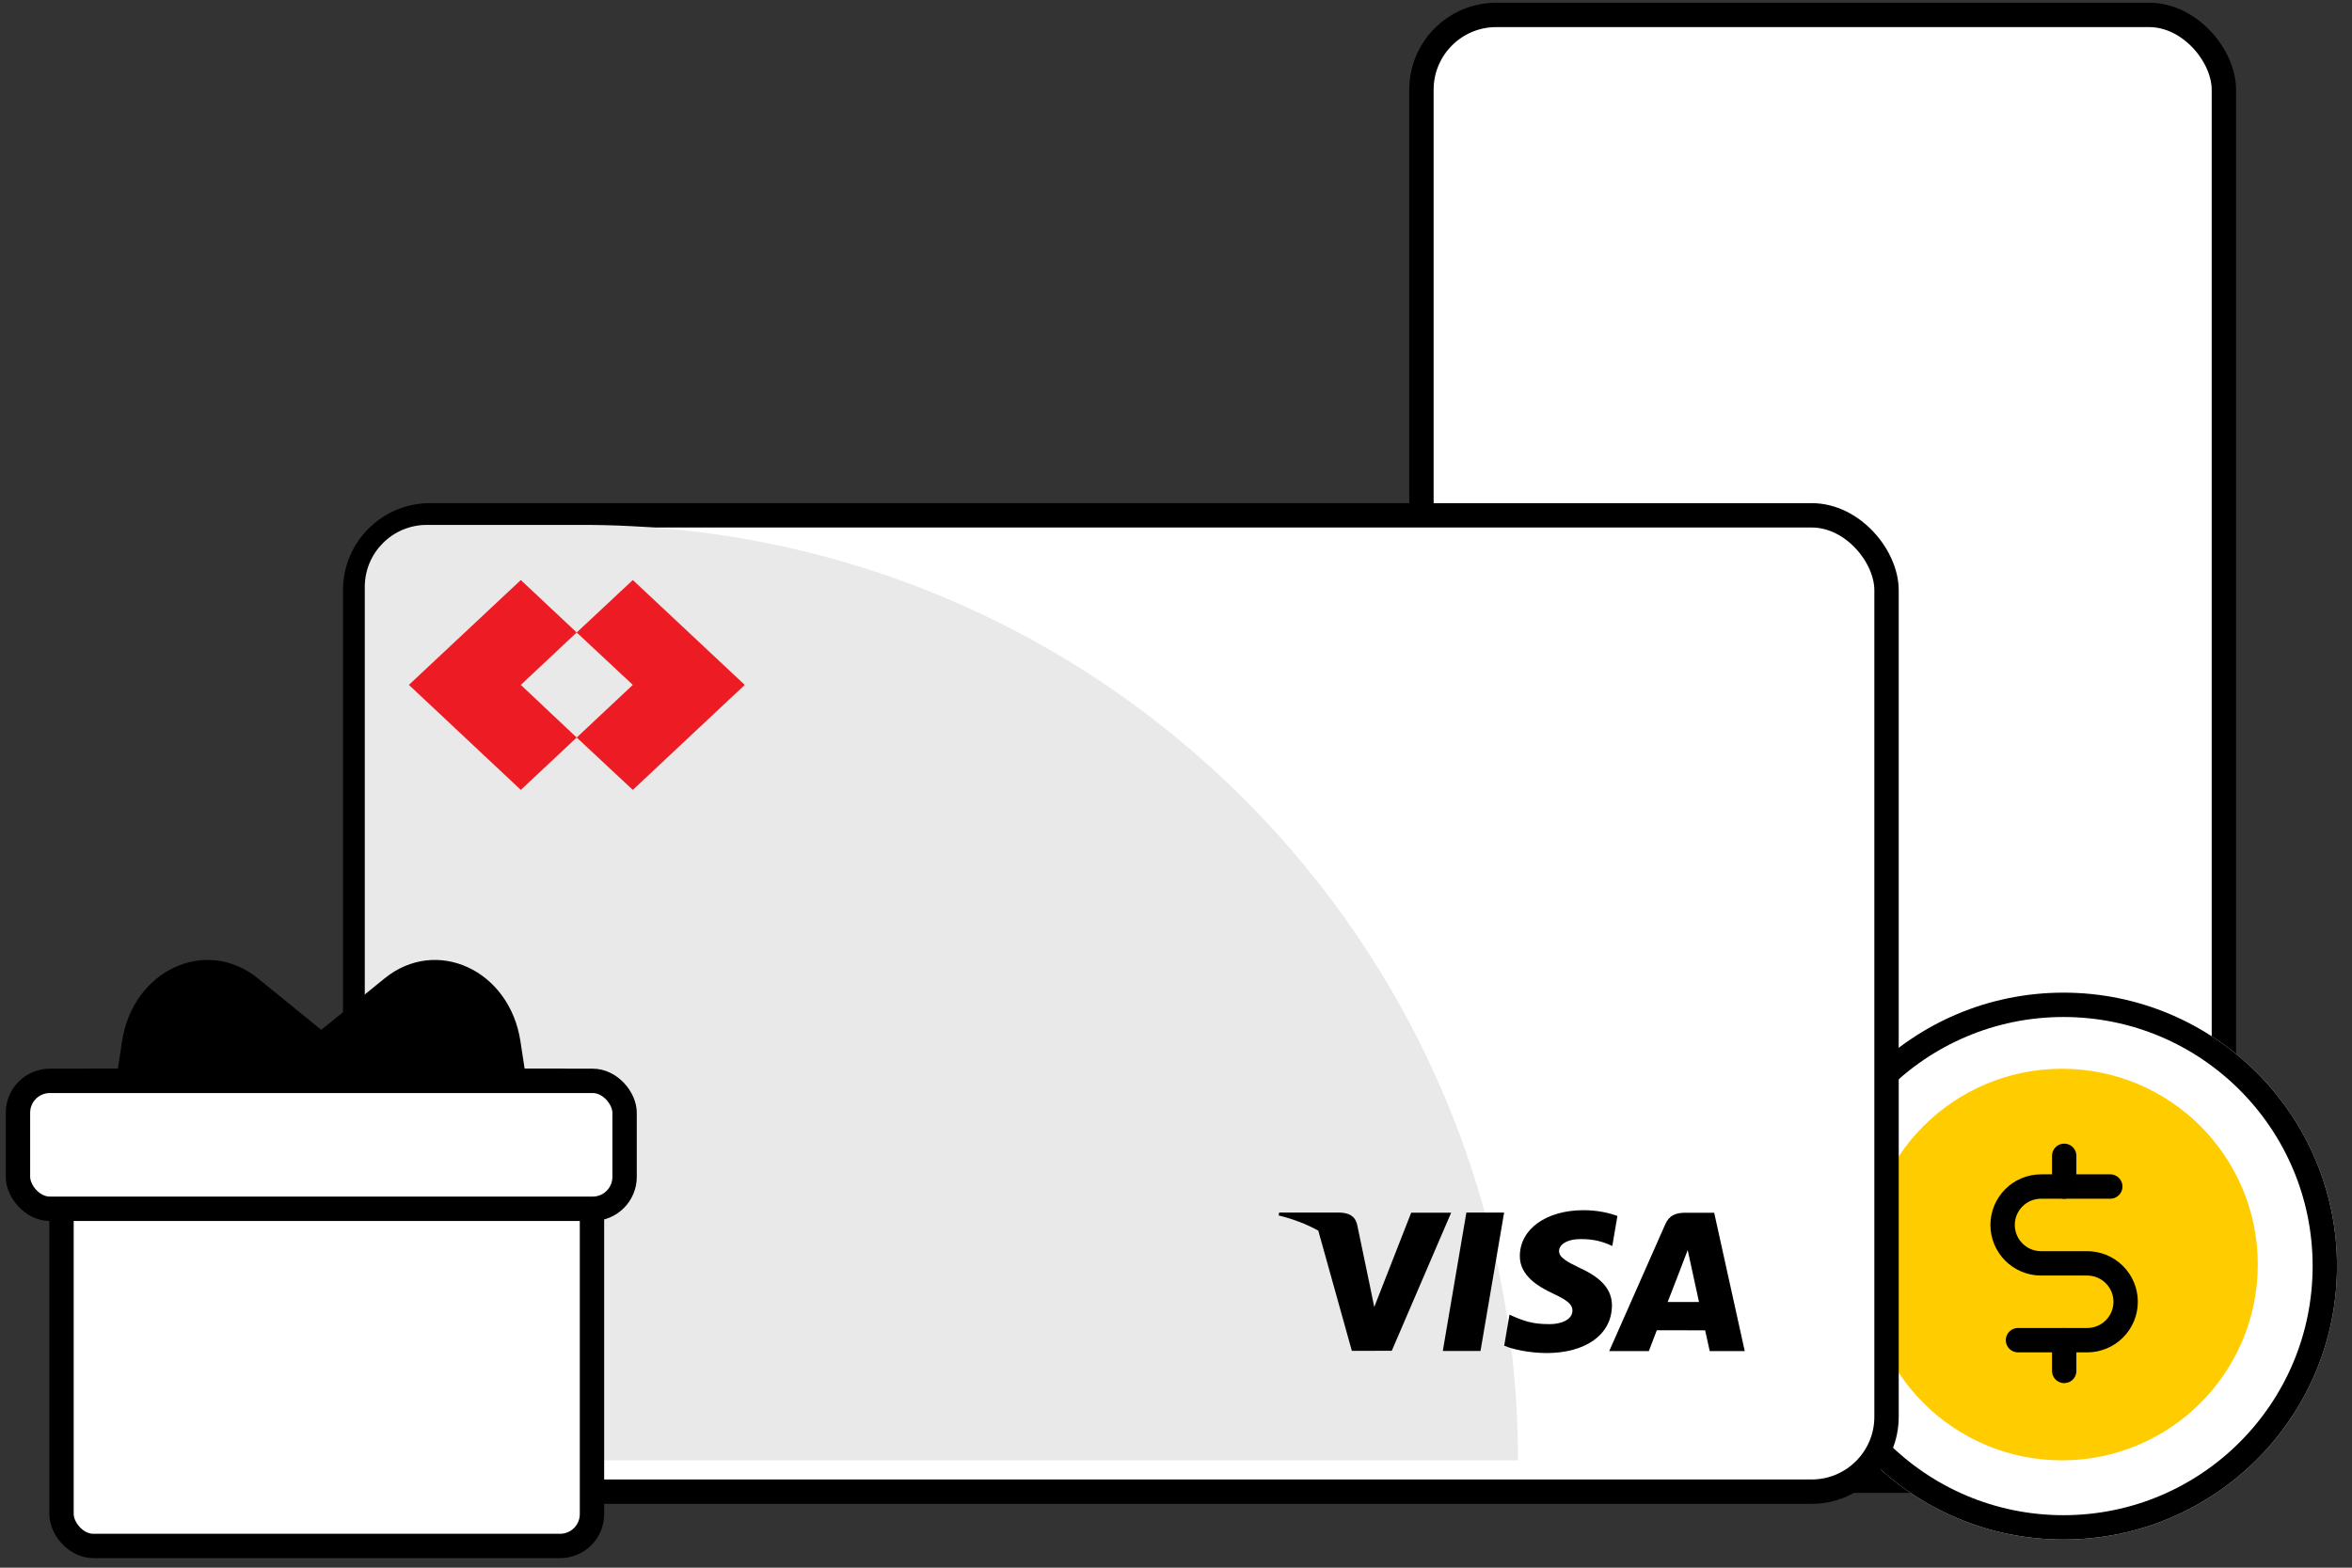 <svg width="111" height="74" viewBox="0 0 111 74" fill="none" xmlns="http://www.w3.org/2000/svg">
<rect x="0" y="0" width="111" height="74" fill="#333333" stroke="none"/>
<rect x="67.083" y="0.704" width="37.871" height="69.191" rx="3.533" fill="white" stroke="black" stroke-width="1.15"/>
<circle cx="97.384" cy="59.764" r="12.908" fill="white"/>
<circle cx="97.384" cy="59.764" r="12.333" fill="white" stroke="black" stroke-width="1.15"/>
<circle cx="97.312" cy="59.691" r="9.242" fill="#FFCC00"/>
<path d="M97.418 54.559V56.009" stroke="black" stroke-width="1.15" stroke-linecap="round" stroke-linejoin="round"/>
<path d="M97.418 63.262V64.712" stroke="black" stroke-width="1.15" stroke-linecap="round" stroke-linejoin="round"/>
<path d="M95.237 63.261H98.503C98.984 63.261 99.446 63.07 99.786 62.73C100.126 62.39 100.318 61.929 100.318 61.448C100.318 60.967 100.126 60.506 99.786 60.166C99.446 59.826 98.984 59.635 98.503 59.635H96.326C95.844 59.635 95.383 59.444 95.043 59.103C94.702 58.763 94.511 58.302 94.511 57.821C94.511 57.34 94.702 56.879 95.043 56.539C95.383 56.199 95.844 56.008 96.326 56.008H99.592" stroke="black" stroke-width="1.15" stroke-linecap="round" stroke-linejoin="round"/>
<rect x="16.762" y="24.325" width="72.271" height="46.086" rx="3.533" fill="white" stroke="black" stroke-width="1.15"/>
<path d="M17.215 27.706C17.215 26.088 18.526 24.777 20.143 24.777H27.483C51.87 24.777 71.639 44.546 71.639 68.933V68.933H20.295C18.594 68.933 17.215 67.553 17.215 65.852V27.706Z" fill="#E9E9E9"/>
<path d="M68.091 63.771H69.871L70.985 57.238H69.204L68.091 63.771Z" fill="black"/>
<path d="M74.577 59.862C73.955 59.56 73.573 59.358 73.578 59.052C73.578 58.781 73.9 58.49 74.597 58.49C75.168 58.481 75.628 58.597 76.09 58.816L76.332 57.399C75.979 57.267 75.426 57.125 74.736 57.125C72.977 57.125 71.737 58.011 71.727 59.281C71.716 60.219 72.612 60.743 73.287 61.056C73.98 61.376 74.213 61.581 74.21 61.866C74.206 62.304 73.657 62.504 73.144 62.504C72.354 62.504 71.956 62.382 71.239 62.057L70.989 63.52C71.405 63.702 72.174 63.86 72.973 63.869C74.845 63.869 76.06 62.993 76.074 61.636C76.079 60.894 75.604 60.328 74.577 59.862Z" fill="black"/>
<path d="M80.899 57.246H79.523C79.097 57.246 78.778 57.363 78.591 57.788L75.946 63.775H77.816C77.816 63.775 78.122 62.97 78.191 62.793C78.396 62.793 80.212 62.796 80.472 62.796C80.525 63.024 80.689 63.775 80.689 63.775H82.341L80.899 57.246ZM78.704 61.457C78.778 61.269 79.504 59.403 79.649 59.008C79.89 60.134 79.656 59.041 80.182 61.457H78.704Z" fill="black"/>
<path d="M66.6 57.242L64.856 61.697L64.671 60.792L64.046 57.789C63.939 57.376 63.626 57.253 63.239 57.238H60.367L60.345 57.374C61.043 57.543 61.667 57.788 62.215 58.09L63.799 63.764L65.683 63.762L68.486 57.242H66.6V57.242Z" fill="black"/>
<path fill-rule="evenodd" clip-rule="evenodd" d="M27.216 29.855L24.579 32.329L27.216 34.814L24.579 37.286L19.297 32.329L24.579 27.379L27.216 29.855ZM35.148 32.329L29.865 27.379L27.216 29.855L29.865 32.329L27.216 34.814L29.865 37.286L35.148 32.329Z" fill="#ED1C24"/>
<path d="M18.147 46.186L12.784 50.544C12.426 50.835 12.608 51.474 13.049 51.474H24.916L24.561 49.148C24.048 45.788 20.597 44.194 18.147 46.186Z" fill="black"/>
<path d="M12.176 46.186L17.539 50.544C17.897 50.835 17.715 51.474 17.274 51.474H5.406L5.761 49.148C6.275 45.788 9.725 44.194 12.176 46.186Z" fill="black"/>
<rect x="2.903" y="51.02" width="25.035" height="21.955" rx="1.505" fill="white" stroke="black" stroke-width="1.15"/>
<rect x="0.848" y="51.02" width="28.629" height="6.038" rx="1.505" fill="white" stroke="black" stroke-width="1.15"/>
</svg>
